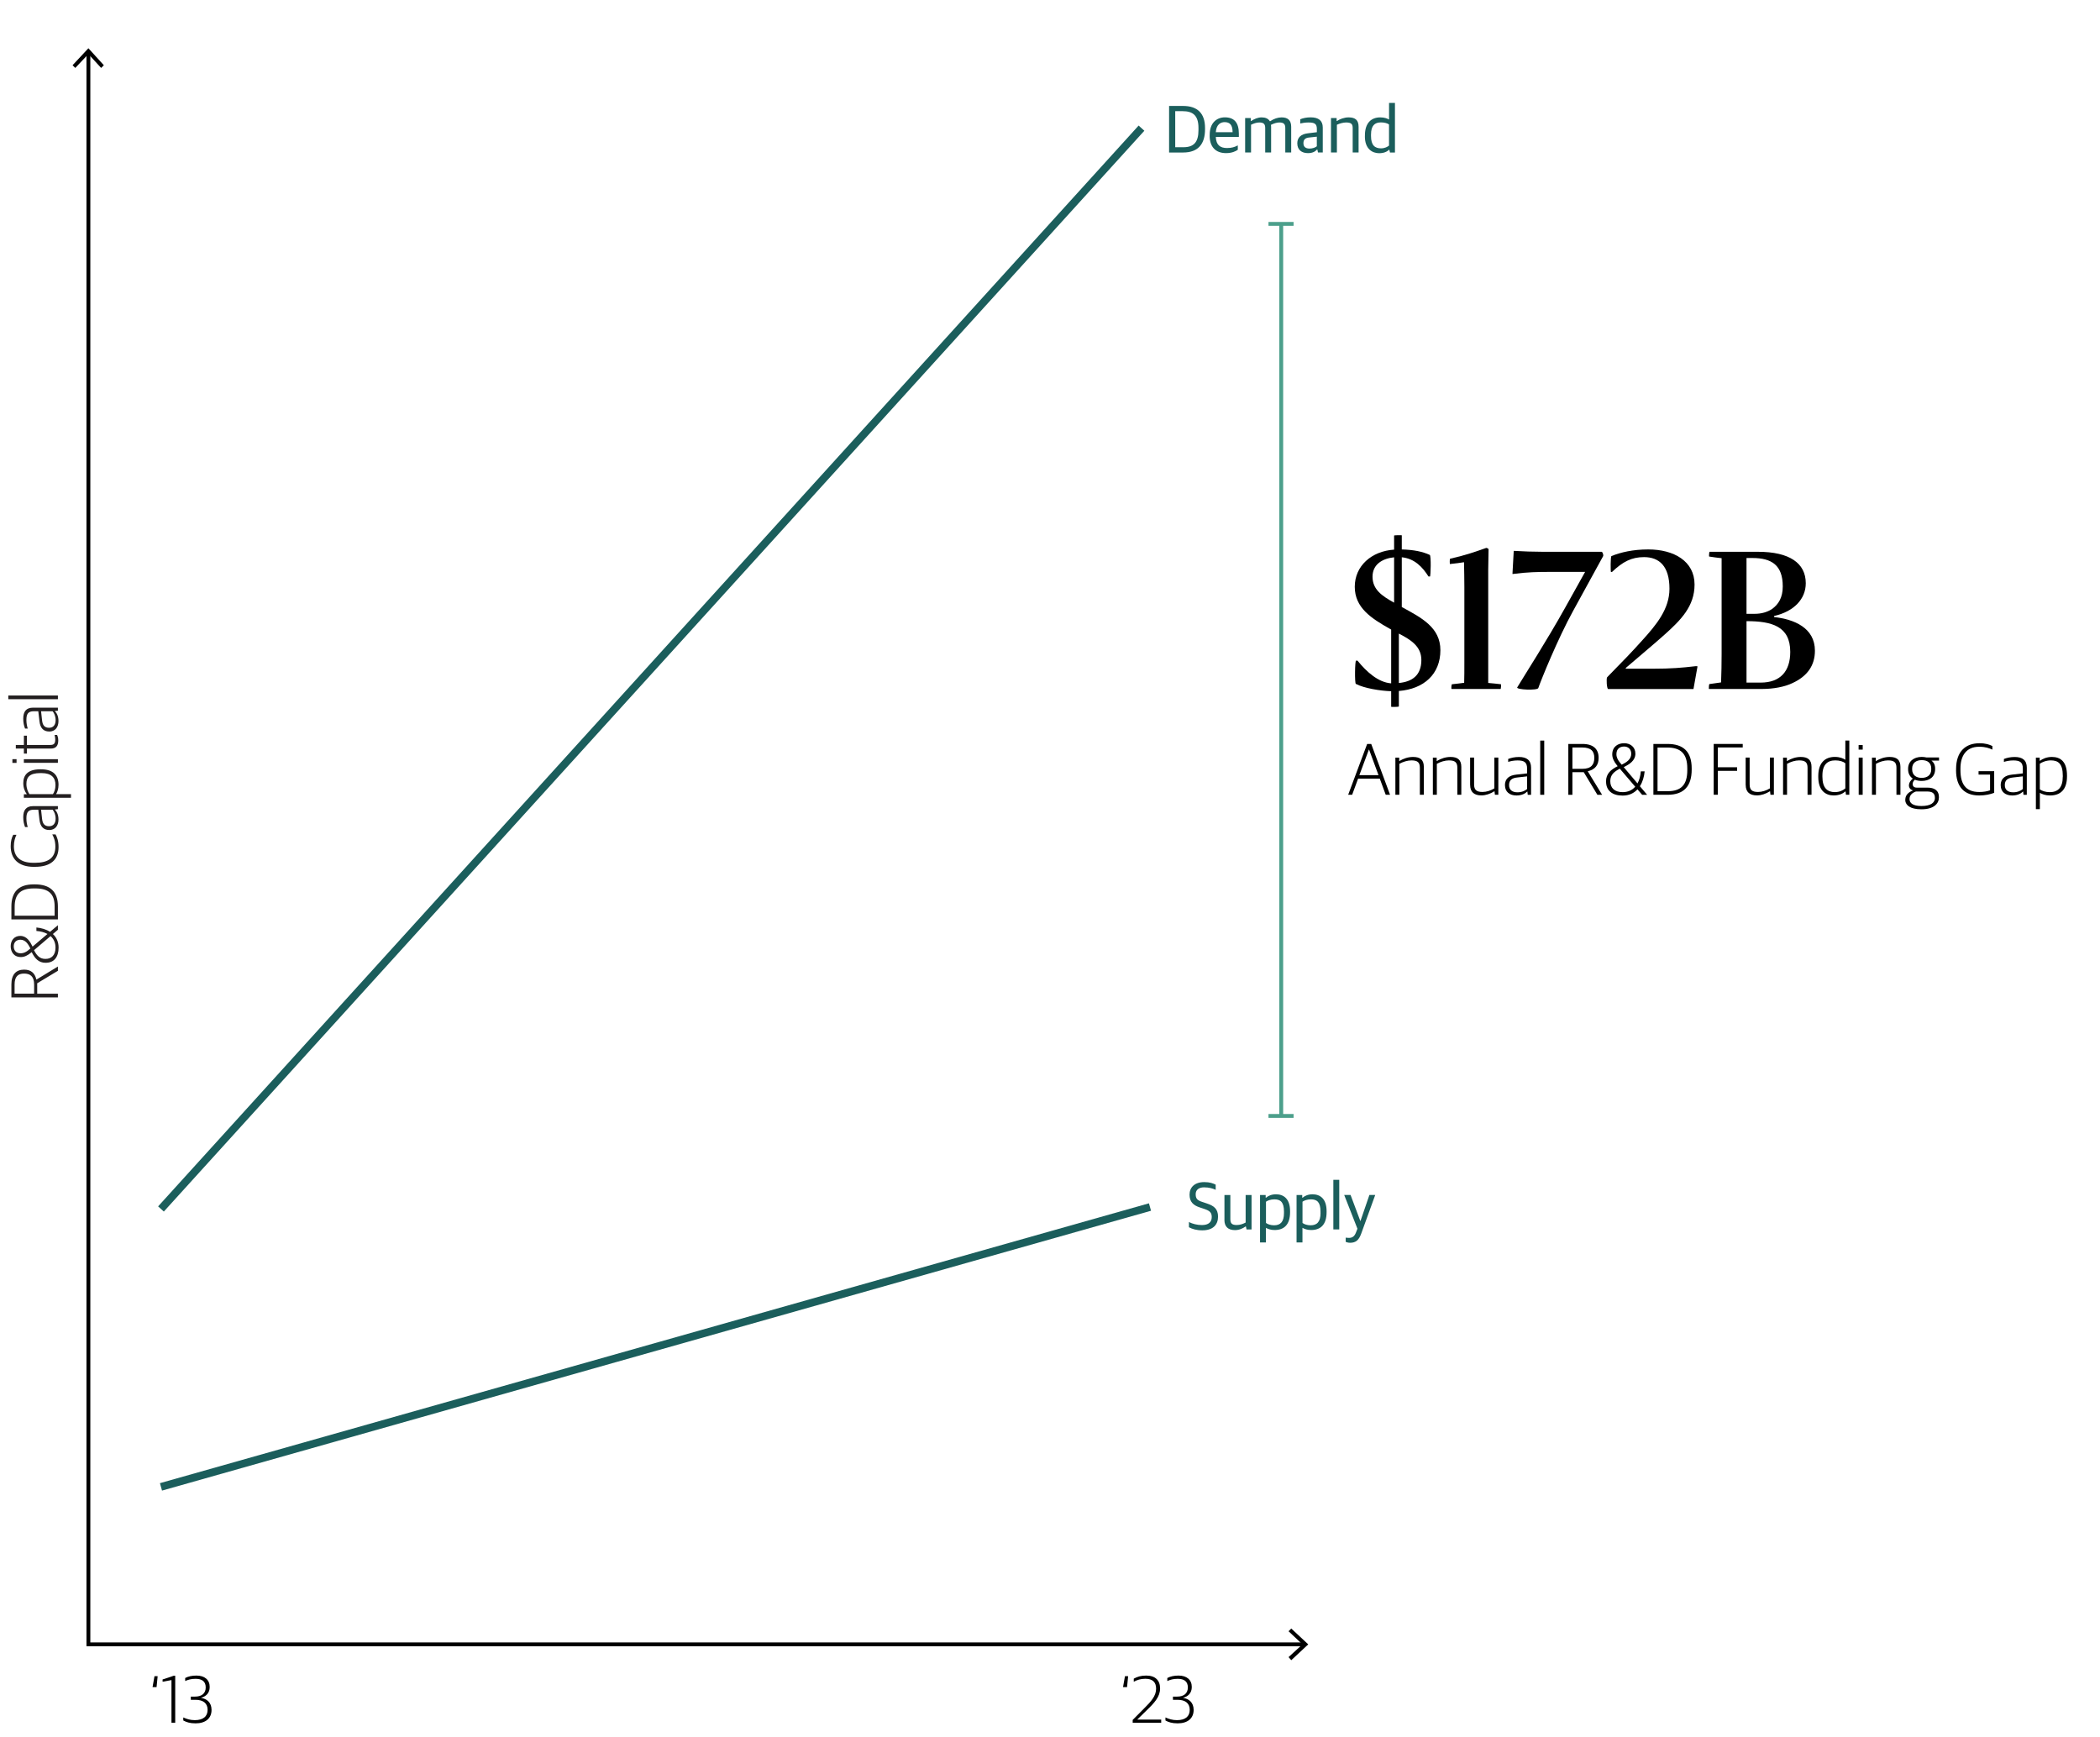 <?xml version="1.0" encoding="UTF-8"?> <svg xmlns="http://www.w3.org/2000/svg" id="Layer_5" data-name="Layer 5" viewBox="0 0 544 450"><defs><style> .cls-1 { fill: #231f20; } .cls-2 { isolation: isolate; } .cls-3 { fill: #1b5e5c; } .cls-4 { stroke: #1b5e5c; stroke-width: 2px; } .cls-4, .cls-5, .cls-6 { fill: none; } .cls-4, .cls-6 { stroke-miterlimit: 10; } .cls-5 { stroke: #000; stroke-linejoin: round; } .cls-6 { stroke: #4c9f8b; } .cls-7 { fill: #4c9f8b; } </style></defs><g><line class="cls-6" x1="331.9" y1="58" x2="331.9" y2="289.1"></line><rect class="cls-7" x="328.6" y="57.5" width="6.5" height="1"></rect><rect class="cls-7" x="328.6" y="288.6" width="6.5" height="1"></rect></g><g><g class="cls-2"><g class="cls-2"><path d="M354.17,192.73h1.04l4.88,13.17h-1.12l-1.54-4.18h-5.62l-1.54,4.18h-1.03l4.92-13.17ZM352.14,200.81h4.96l-2.45-6.63h-.04l-2.47,6.63Z"></path><path d="M361.47,196.27h.99v.89h.06c1.03-.67,2.32-1.06,3.53-1.06,1.84,0,2.79.74,2.79,2.58v7.22h-1.03v-7.01c0-1.37-.59-1.9-2.18-1.9-1.04,0-2.17.36-3.13.89v8.02h-1.03v-9.63Z"></path><path d="M371.18,196.27h.99v.89h.06c1.03-.67,2.32-1.06,3.53-1.06,1.84,0,2.79.74,2.79,2.58v7.22h-1.03v-7.01c0-1.37-.59-1.9-2.18-1.9-1.04,0-2.17.36-3.13.89v8.02h-1.03v-9.63Z"></path><path d="M380.83,203.37v-7.11h1.03v6.95c0,1.42.63,1.96,2.17,1.96,1.06,0,2.13-.36,3.08-.93v-7.98h1.03v9.63h-.89l-.1-.89h-.06c-1.03.65-2.2,1.06-3.34,1.06-1.84,0-2.91-.85-2.91-2.7Z"></path><path d="M389.85,203.43c0-1.65,1.03-2.55,2.91-2.75l2.83-.32v-1.25c0-1.62-.74-2.11-2.47-2.11-.95,0-1.75.17-2.43.38v-.76c.84-.32,1.73-.51,2.81-.51,2,0,3.12.84,3.12,2.77v7.03h-.86l-.09-.84h-.06c-.48.49-1.37,1.01-2.77,1.01-1.77,0-2.98-.95-2.98-2.64ZM395.59,204.4v-3.27l-2.56.29c-1.44.15-2.11.74-2.11,1.98s.84,1.86,2.17,1.86c1.1,0,2.01-.4,2.51-.86Z"></path><path d="M398.99,191.86h1.04v14.04h-1.04v-14.04Z"></path><path d="M406.25,192.73h3.67c2.92,0,4.2,1.41,4.2,3.59,0,1.86-.87,3.02-2.79,3.48v.06l3.69,6.04h-1.22l-3.53-5.85h-2.94v5.85h-1.06v-13.17ZM409.88,199.18c2.36,0,3.12-1.14,3.12-2.85s-.84-2.68-3.13-2.68h-2.54v5.53h2.56Z"></path><path d="M416.04,202.44c0-2,1.25-3.08,3.02-3.95l-.19-.23c-.74-.91-1.22-1.82-1.22-2.81,0-2.07,1.54-2.91,3.08-2.91,1.65,0,2.91,1.03,2.91,2.7,0,1.84-1.56,2.77-3.02,3.5l3.57,4.22c.48-.87.76-1.96.86-3.13h.99c-.13,1.42-.53,2.77-1.23,3.86l1.88,2.22h-1.29l-1.22-1.42c-.93,1.01-2.2,1.62-3.84,1.62-2.64,0-4.31-1.27-4.29-3.65ZM423.6,203.81l-3.99-4.67c-1.39.72-2.47,1.54-2.47,3.21-.02,1.75,1.1,2.87,3.19,2.87,1.42,0,2.51-.53,3.27-1.41ZM419.72,197.65l.38.46c1.2-.61,2.47-1.35,2.47-2.83,0-1.18-.78-1.88-1.84-1.88s-2,.55-2,1.99c0,.8.38,1.56.99,2.26Z"></path><path d="M428.31,192.73h3.65c4.12,0,6.27,2.01,6.27,6.33v.3c0,4.27-1.98,6.54-6.25,6.54h-3.67v-13.17ZM432,204.97c3.5,0,5.09-1.65,5.09-5.45v-.46c0-3.91-1.79-5.4-5.22-5.4h-2.49v11.3h2.62Z"></path><path d="M443.93,192.73h7.52v.91h-6.46v5.13h5v.93h-5v6.19h-1.06v-13.17Z"></path><path d="M452.21,203.37v-7.11h1.03v6.95c0,1.42.63,1.96,2.17,1.96,1.06,0,2.13-.36,3.08-.93v-7.98h1.03v9.63h-.89l-.1-.89h-.06c-1.03.65-2.2,1.06-3.34,1.06-1.84,0-2.91-.85-2.91-2.7Z"></path><path d="M461.9,196.27h.99v.89h.06c1.03-.67,2.32-1.06,3.53-1.06,1.84,0,2.79.74,2.79,2.58v7.22h-1.03v-7.01c0-1.37-.59-1.9-2.18-1.9-1.04,0-2.17.36-3.13.89v8.02h-1.03v-9.63Z"></path><path d="M471.02,201.26v-.21c0-3.48,1.8-4.96,4.29-4.96,1.27,0,2.13.36,2.72.74v-4.98h1.03v14.04h-.87l-.1-.85h-.06c-.68.59-1.63,1.03-3.04,1.03-2.03,0-3.97-1.23-3.97-4.81ZM478.03,204.25v-6.52c-.55-.44-1.48-.74-2.58-.74-2.03,0-3.36,1.06-3.36,3.93v.3c0,2.94,1.31,3.99,3.21,3.99,1.25,0,2.13-.46,2.74-.97Z"></path><path d="M481.47,193.02h1.06v1.18h-1.06v-1.18ZM481.49,196.27h1.03v9.63h-1.03v-9.63Z"></path><path d="M484.93,196.27h.99v.89h.06c1.03-.67,2.32-1.06,3.53-1.06,1.84,0,2.79.74,2.79,2.58v7.22h-1.03v-7.01c0-1.37-.59-1.9-2.18-1.9-1.04,0-2.17.36-3.13.89v8.02h-1.03v-9.63Z"></path><path d="M493.57,207.13c0-1.16.85-1.92,1.92-2.32v-.06c-.53-.13-.99-.61-.99-1.29,0-.61.36-1.23,1.01-1.75-.74-.49-1.22-1.29-1.22-2.39v-.17c0-1.92,1.48-3.06,3.53-3.06.46,0,.87.06,1.27.15h3.21v.8h-1.98c.63.46.97,1.14.97,2.07v.17c0,2-1.5,3.04-3.5,3.04-.65,0-1.24-.11-1.75-.32-.32.27-.57.67-.57,1.1,0,.59.36.95,1.06.95h2.77c1.71,0,2.98.65,2.98,2.49,0,1.65-1.31,3.12-4.54,3.12-2.96,0-4.2-1.1-4.2-2.53ZM501.23,206.7c0-1.23-.7-1.65-2.05-1.65h-2.85c-.95.32-1.67.95-1.67,1.96s.82,1.8,3.08,1.8c2.56,0,3.5-.95,3.5-2.11ZM500.28,199.33v-.23c0-1.5-.99-2.18-2.47-2.18s-2.47.78-2.47,2.17v.23c0,1.46,1.01,2.2,2.47,2.2s2.47-.74,2.47-2.18Z"></path><path d="M506.72,199.54v-.3c0-4.67,2.58-6.69,6.04-6.69,1.69,0,2.62.36,3.36.72v.93c-.8-.36-1.73-.74-3.44-.74-3.36,0-4.83,2.38-4.83,5.62v.44c0,3.44,1.24,5.66,4.88,5.66,1.08,0,2.05-.17,2.79-.44v-4.07h-2.98v-.89h4.05v5.62c-1.04.38-2.32.68-3.88.68-3.82,0-6-2.17-6-6.55Z"></path><path d="M518.27,203.43c0-1.65,1.03-2.55,2.91-2.75l2.83-.32v-1.25c0-1.62-.74-2.11-2.47-2.11-.95,0-1.75.17-2.43.38v-.76c.84-.32,1.73-.51,2.81-.51,2,0,3.12.84,3.12,2.77v7.03h-.86l-.09-.84h-.06c-.48.49-1.37,1.01-2.77,1.01-1.77,0-2.98-.95-2.98-2.64ZM524.01,204.4v-3.27l-2.56.29c-1.44.15-2.11.74-2.11,1.98s.84,1.86,2.17,1.86c1.1,0,2.01-.4,2.51-.86Z"></path><path d="M527.39,196.27h.99v.82h.06c.7-.51,1.73-.99,3.1-.99,2.17,0,3.91,1.14,3.91,4.83v.21c0,3.44-1.71,4.94-4.39,4.94-1.18,0-2.05-.34-2.64-.68v4.22h-1.03v-13.34ZM534.36,201.26v-.3c0-3.08-1.16-3.97-3.08-3.97-1.25,0-2.28.46-2.87.86v6.65c.55.38,1.46.72,2.56.72,2.09,0,3.38-1.14,3.38-3.95Z"></path></g></g><g class="cls-2"><g class="cls-2"><path d="M360.38,183.1v-4.03c-2.8-.09-7.01-.76-9.15-1.9-.33-.19-.24-6.02.05-6.02h.38c2.37,2.94,5.4,5.64,8.72,5.88v-13.93l-.24-.14c-4.98-2.8-9.19-5.54-9.19-10.95s4.36-9.24,10.19-9.62v-3.65c0-.09,1.99-.14,1.99-.05v3.65c3.18.09,5.4.57,7.25,1.42.38.19.24,5.59.05,5.59h-.38c-1.56-2.46-3.6-4.64-6.92-4.98v12.89c5.17,2.8,10,5.31,10,11.18,0,6.21-4.27,10.05-10.76,10.57v4.03c0,.09-1.99.14-1.99.05ZM361.14,156.13v-11.75c-2.84.28-5.59,1.71-5.59,5.02s2.42,4.98,5.59,6.73ZM362.37,164.14v12.8c3.46-.33,5.83-1.99,5.83-5.97,0-3.55-2.8-5.26-5.83-6.83Z"></path><path d="M376.12,177.27c1.09-.14,2.37-.24,3.17-.38.05-1.52.05-3.32.05-5.31v-19.53c0-2.04-.05-4.31-.09-6.4-1.04.19-1.99.28-3.65.47-.05,0-.09-1.33.05-1.37,4.31-1,6.49-1.8,9.34-2.8.09-.05.62.19.62.33,0,.66-.09,4.08-.09,5.36v29.29c.95.1,2.32.19,3.27.33.14,0,0,1.23-.05,1.23h-12.7c-.14,0-.05-1.23.1-1.23Z"></path><path d="M393.04,178.07c2.32-3.84,7.58-11.99,12.37-20.57l5.21-9.34h-9.34c-2.89,0-5.59.05-9.24.52-.05,0-.24.05-.24,0l.33-5.97c2.32.14,5.12.24,7.58.24h15.17c.29,0,.52.9.43,1.09l-7.77,14.17c-3.98,7.2-8.39,18.1-9.05,20.05-.24.66-5.83.43-5.45-.19Z"></path><path d="M416.31,175.47c4.36-4.46,6.35-6.49,9.15-9.62,3.6-3.98,7.01-8.06,7.01-13.32,0-5.83-2.61-8.2-6.59-8.2-3.22,0-5.5,1.18-8.29,3.84h-.28c-.09,0-.14-4.03.14-4.12,2.37-.95,5.5-1.71,9.53-1.71,6.63,0,11.99,3.03,11.99,9.1,0,5.59-3.51,9.15-7.68,12.89-2.94,2.65-7.2,6.16-10.14,8.72v.19h7.01c4.79,0,7.49-.24,11.14-.66.19,0,.43,0,.43.09l-1.04,5.83h-22.09c-.38,0-.52-2.75-.28-3.03Z"></path><path d="M442.81,177.22l3.03-.43c.09-1.85.14-5.4.14-7.44v-24.74c-1.23-.14-2.09-.24-3.22-.43-.09,0,0-1.23.09-1.23h12.56c8.15,0,12.37,2.94,12.37,8.15,0,4.03-2.99,7.3-8.2,8.48v.28c5.21.57,10.57,2.8,10.57,8.72,0,3.84-1.99,6.63-5.83,8.39-1.94.95-4.88,1.52-7.87,1.52h-13.74c-.09,0,0-1.23.09-1.28ZM454.56,159.02c1.71,0,3.22-.43,4.46-1.23,1.71-1.23,2.8-2.99,2.8-5.88,0-5.5-2.89-7.35-7.87-7.35h-1.52v14.46h2.13ZM456.08,176.84c5.12,0,7.68-2.94,7.68-7.96,0-6.68-4.83-7.96-11.33-7.96v15.92h3.65Z"></path></g></g></g><g class="cls-2"><g class="cls-2"><path class="cls-3" d="M302.86,27.45h3.63c3.65,0,5.67,1.86,5.67,5.69v.35c0,3.76-1.74,6.02-5.64,6.02h-3.67v-12.05ZM306.56,38.14c2.7,0,3.9-1.32,3.9-4.42v-.59c0-3.27-1.5-4.33-4.11-4.33h-1.91v9.34h2.12Z"></path><path class="cls-3" d="M313.37,35.17v-.26c0-3.11,1.86-4.51,3.93-4.51,2.45,0,3.62,1.41,3.62,4.21v.87h-5.97c.1,2.12,1.15,2.87,2.92,2.87,1.2,0,1.97-.26,2.78-.68v1.13c-.54.4-1.55.87-3.03.87-2.82,0-4.26-1.74-4.26-4.5ZM314.95,34.25h4.35c0-1.88-.71-2.61-2.07-2.61-.99,0-2.14.56-2.28,2.61Z"></path><path class="cls-3" d="M322.55,30.58h1.46v.77h.09c.75-.5,1.72-.94,2.71-.94s1.72.31,2.14.99h.09c.94-.63,1.97-.99,2.97-.99,1.57,0,2.47.73,2.47,2.45v6.64h-1.53v-6.31c0-1.03-.37-1.46-1.55-1.46-.66,0-1.39.24-2.16.61.02.17.04.33.04.52v6.64h-1.53v-6.31c0-1.03-.37-1.46-1.55-1.46-.71,0-1.48.28-2.12.59v7.18h-1.53v-8.92Z"></path><path class="cls-3" d="M336.06,37.13c0-1.55,1.01-2.38,2.7-2.59l2.37-.29v-.83c0-1.36-.59-1.69-2.19-1.69-.87,0-1.58.14-2.12.26v-1.1c.8-.31,1.65-.49,2.73-.49,1.98,0,3.11.83,3.11,2.63v6.47h-1.24l-.16-.75h-.1c-.44.5-1.15.92-2.33.92-1.6,0-2.77-.82-2.77-2.54ZM341.12,37.88v-2.47l-1.96.21c-1.01.1-1.51.5-1.51,1.48s.63,1.39,1.58,1.39c.76,0,1.51-.26,1.9-.61Z"></path><path class="cls-3" d="M344.79,30.58h1.46v.77h.09c.75-.52,1.91-.94,3.01-.94,1.76,0,2.59.73,2.59,2.45v6.64h-1.53v-6.31c0-1.03-.33-1.46-1.74-1.46-.78,0-1.71.3-2.35.59v7.18h-1.53v-8.92Z"></path><path class="cls-3" d="M353.58,35.33v-.24c0-3.27,1.67-4.68,3.97-4.68,1.08,0,1.81.28,2.28.56v-4.31h1.53v12.85h-1.29l-.16-.71h-.09c-.52.52-1.38.89-2.56.89-1.72,0-3.69-1.06-3.69-4.35ZM359.82,37.71v-5.46c-.38-.31-1.2-.54-2.09-.54-1.62,0-2.57.83-2.57,3.17v.38c0,2.42,1.04,3.17,2.59,3.17.99,0,1.69-.4,2.07-.71Z"></path></g></g><g class="cls-2"><g class="cls-2"><path class="cls-3" d="M307.99,317.93v-1.34c.94.47,2.12.78,3.37.78,1.76,0,2.54-.82,2.54-2.07,0-1.15-.5-1.63-1.91-2.1l-1.25-.42c-1.62-.54-2.59-1.43-2.59-3.29s1.29-3.25,3.81-3.25c1.46,0,2.28.33,2.96.66v1.34c-.73-.33-1.69-.64-3.01-.64s-2.17.64-2.17,1.76.38,1.58,1.65,2l1.25.42c1.78.59,2.89,1.37,2.89,3.41s-1.24,3.55-4.07,3.55c-1.51,0-2.64-.35-3.46-.8Z"></path><path class="cls-3" d="M317.19,316.05v-6.47h1.53v6.23c0,1.1.37,1.55,1.65,1.55.92,0,1.67-.31,2.31-.64v-7.13h1.53v8.92h-1.3l-.16-.77h-.09c-.75.52-1.65.94-2.75.94-1.76,0-2.73-.9-2.73-2.63Z"></path><path class="cls-3" d="M326.41,309.58h1.46v.71h.09c.54-.5,1.48-.89,2.58-.89,1.93,0,3.65,1.1,3.65,4.38v.24c0,3.27-1.57,4.64-4.02,4.64-1.01,0-1.76-.3-2.23-.57v3.79h-1.53v-12.32ZM332.61,314.24v-.38c0-2.42-.89-3.15-2.49-3.15-.99,0-1.79.33-2.17.61v5.5c.38.31,1.18.61,2.09.61,1.62,0,2.57-.85,2.57-3.18Z"></path><path class="cls-3" d="M335.88,309.58h1.46v.71h.09c.54-.5,1.48-.89,2.57-.89,1.93,0,3.65,1.1,3.65,4.38v.24c0,3.27-1.57,4.64-4.02,4.64-1.01,0-1.76-.3-2.23-.57v3.79h-1.53v-12.32ZM342.07,314.24v-.38c0-2.42-.89-3.15-2.49-3.15-.99,0-1.79.33-2.17.61v5.5c.38.31,1.18.61,2.09.61,1.62,0,2.58-.85,2.58-3.18Z"></path><path class="cls-3" d="M345.4,305.65h1.53v12.85h-1.53v-12.85Z"></path><path class="cls-3" d="M348.6,321.7v-1.08c.23.04.54.07.87.07.82,0,1.39-.38,1.77-1.34l.4-1.03-3.43-8.75h1.65l2.52,6.73h.05l2.31-6.73h1.51l-3.62,9.99c-.61,1.7-1.39,2.4-2.9,2.4-.42,0-.89-.12-1.15-.26Z"></path></g></g><g class="cls-2"><g class="cls-2"><path class="cls-1" d="M2.95,258.4v-3.36c0-2.68,1.29-3.84,3.29-3.84,1.71,0,2.77.8,3.18,2.56h.05l5.53-3.37v1.11l-5.36,3.23v2.7h5.36v.97H2.95ZM8.84,255.07c0-2.16-1.04-2.85-2.61-2.85s-2.45.77-2.45,2.87v2.33h5.06v-2.35Z"></path><path class="cls-1" d="M11.83,249.43c-1.83,0-2.82-1.15-3.62-2.77l-.21.17c-.83.68-1.67,1.11-2.57,1.11-1.9,0-2.66-1.41-2.66-2.82,0-1.51.94-2.66,2.47-2.66,1.69,0,2.54,1.43,3.2,2.77l3.86-3.27c-.8-.44-1.79-.7-2.87-.78v-.9c1.3.12,2.54.49,3.53,1.13l2.04-1.72v1.18l-1.3,1.11c.92.85,1.48,2.02,1.48,3.51,0,2.42-1.17,3.95-3.34,3.93ZM7.45,246.06l.42-.35c-.56-1.1-1.24-2.26-2.59-2.26-1.08,0-1.72.71-1.72,1.69s.5,1.83,1.83,1.83c.73,0,1.43-.35,2.07-.9ZM13.09,242.51l-4.28,3.65c.66,1.27,1.41,2.26,2.94,2.26,1.6.02,2.63-1.01,2.63-2.92,0-1.3-.49-2.3-1.29-2.99Z"></path><path class="cls-1" d="M2.95,238.19v-3.34c0-3.77,1.84-5.74,5.79-5.74h.28c3.91,0,5.98,1.81,5.98,5.72v3.36H2.95ZM14.15,234.82c0-3.2-1.51-4.66-4.99-4.66h-.42c-3.58,0-4.94,1.63-4.94,4.78v2.28h10.35v-2.4Z"></path><path class="cls-1" d="M9.1,224.57h-.31c-4.14,0-6.02-2.17-6.02-5.36,0-1.36.28-2.23.66-2.94h.83c-.38.85-.66,1.72-.66,2.99,0,2.61,1.58,4.26,5.03,4.26h.47c3.37,0,5.24-1.25,5.24-4.19,0-1.55-.42-2.42-.8-3.17h.85c.4.71.78,1.72.78,3.29,0,3.31-2.09,5.11-6.07,5.11Z"></path><path class="cls-1" d="M12.74,215.02c-1.51,0-2.33-.94-2.52-2.66l-.3-2.59h-1.15c-1.48,0-1.93.68-1.93,2.26,0,.87.16,1.6.35,2.23h-.7c-.3-.77-.47-1.58-.47-2.57,0-1.83.76-2.85,2.54-2.85h6.44v.78l-.77.09v.05c.45.44.92,1.25.92,2.54,0,1.62-.87,2.73-2.42,2.73ZM13.63,209.77h-2.99l.26,2.35c.14,1.32.68,1.93,1.81,1.93s1.7-.77,1.7-1.98c0-1.01-.37-1.84-.78-2.3Z"></path><path class="cls-1" d="M6.18,206.67v-.9h.75v-.05c-.47-.64-.9-1.58-.9-2.84,0-1.98,1.04-3.58,4.42-3.58h.19c3.15,0,4.52,1.57,4.52,4.02,0,1.08-.31,1.88-.63,2.42h3.86v.94H6.18ZM10.76,200.28h-.28c-2.82,0-3.64,1.06-3.64,2.82,0,1.15.42,2.09.78,2.63h6.09c.35-.5.66-1.34.66-2.35,0-1.91-1.04-3.1-3.62-3.1Z"></path><path class="cls-1" d="M3.21,197.64v-.97h1.08v.97h-1.08ZM6.18,197.62v-.94h8.82v.94H6.18Z"></path><path class="cls-1" d="M13.16,193.93h-6.19v1.3h-.78v-1.3h-2.09v-.94h2.09v-2.4h.78v2.4h6.05c.91,0,1.29-.31,1.29-1.41,0-.38-.07-.82-.17-1.18h.64c.16.31.31.75.31,1.43,0,1.34-.57,2.1-1.93,2.1Z"></path><path class="cls-1" d="M12.74,189.51c-1.51,0-2.33-.94-2.52-2.66l-.3-2.59h-1.15c-1.48,0-1.93.68-1.93,2.26,0,.87.16,1.6.35,2.23h-.7c-.3-.77-.47-1.58-.47-2.57,0-1.83.76-2.85,2.54-2.85h6.44v.78l-.77.09v.05c.45.44.92,1.25.92,2.54,0,1.62-.87,2.73-2.42,2.73ZM13.63,184.26h-2.99l.26,2.35c.14,1.32.68,1.93,1.81,1.93s1.7-.77,1.7-1.98c0-1.01-.37-1.84-.78-2.3Z"></path><path class="cls-1" d="M2.15,181.14v-.96h12.85v.96H2.15Z"></path></g></g><g><line class="cls-5" x1="22.9" y1="426" x2="337.8" y2="426"></line><polygon points="334.5 430.1 333.8 429.3 337.4 426 333.8 422.6 334.5 421.9 338.9 426 334.5 430.1"></polygon></g><line class="cls-4" x1="41.7" y1="313.2" x2="295.7" y2="33.2"></line><line class="cls-4" x1="41.7" y1="385.2" x2="297.9" y2="312.7"></line><g class="cls-2"><g class="cls-2"><path d="M40.02,434.25h.82l-.28,2.82h-1.04l.5-2.82Z"></path><path d="M44.42,435.25l-2.3.43v-.59l2.9-.97h.37v12.18h-.97v-11.05Z"></path><path d="M47.48,445.71v-.78c.87.4,1.79.7,2.99.7,2.19,0,3.31-.99,3.31-2.68s-1.17-2.59-3.13-2.59h-1.22v-.83h1.11c1.65,0,2.75-.78,2.75-2.37s-.99-2.24-2.64-2.24c-1.13,0-1.9.23-2.68.57v-.78c.78-.42,1.81-.63,2.91-.63,2.14,0,3.44,1.1,3.44,2.96,0,1.6-.99,2.45-2.23,2.8v.03c1.44.21,2.71,1.15,2.71,3.11,0,2.21-1.57,3.48-4.14,3.48-1.51,0-2.42-.33-3.18-.75Z"></path></g></g><g class="cls-2"><g class="cls-2"><path d="M291.42,434.25h.82l-.28,2.82h-1.04l.5-2.82Z"></path><path d="M293.42,445.57l2.94-2.96c1.79-1.79,3.13-3.22,3.13-5.13,0-1.74-.96-2.57-2.8-2.57-1.24,0-2.12.31-2.99.77v-.8c.9-.49,1.86-.8,3.22-.8,2.33,0,3.6,1.22,3.6,3.34s-1.44,3.71-3.5,5.69l-2.38,2.33v.04h6.17v.83h-7.39v-.73Z"></path><path d="M301.91,445.71v-.78c.87.4,1.79.7,2.99.7,2.19,0,3.3-.99,3.3-2.68s-1.17-2.59-3.13-2.59h-1.22v-.83h1.11c1.65,0,2.75-.78,2.75-2.37s-.99-2.24-2.64-2.24c-1.13,0-1.9.23-2.68.57v-.78c.78-.42,1.81-.63,2.9-.63,2.14,0,3.44,1.1,3.44,2.96,0,1.6-.99,2.45-2.23,2.8v.03c1.44.21,2.71,1.15,2.71,3.11,0,2.21-1.57,3.48-4.14,3.48-1.51,0-2.42-.33-3.18-.75Z"></path></g></g><g><line class="cls-5" x1="22.9" y1="426.5" x2="22.9" y2="13.6"></line><polygon points="26.9 16.9 26.2 17.6 22.9 14 19.5 17.6 18.8 16.9 22.9 12.5 26.9 16.9"></polygon></g></svg> 